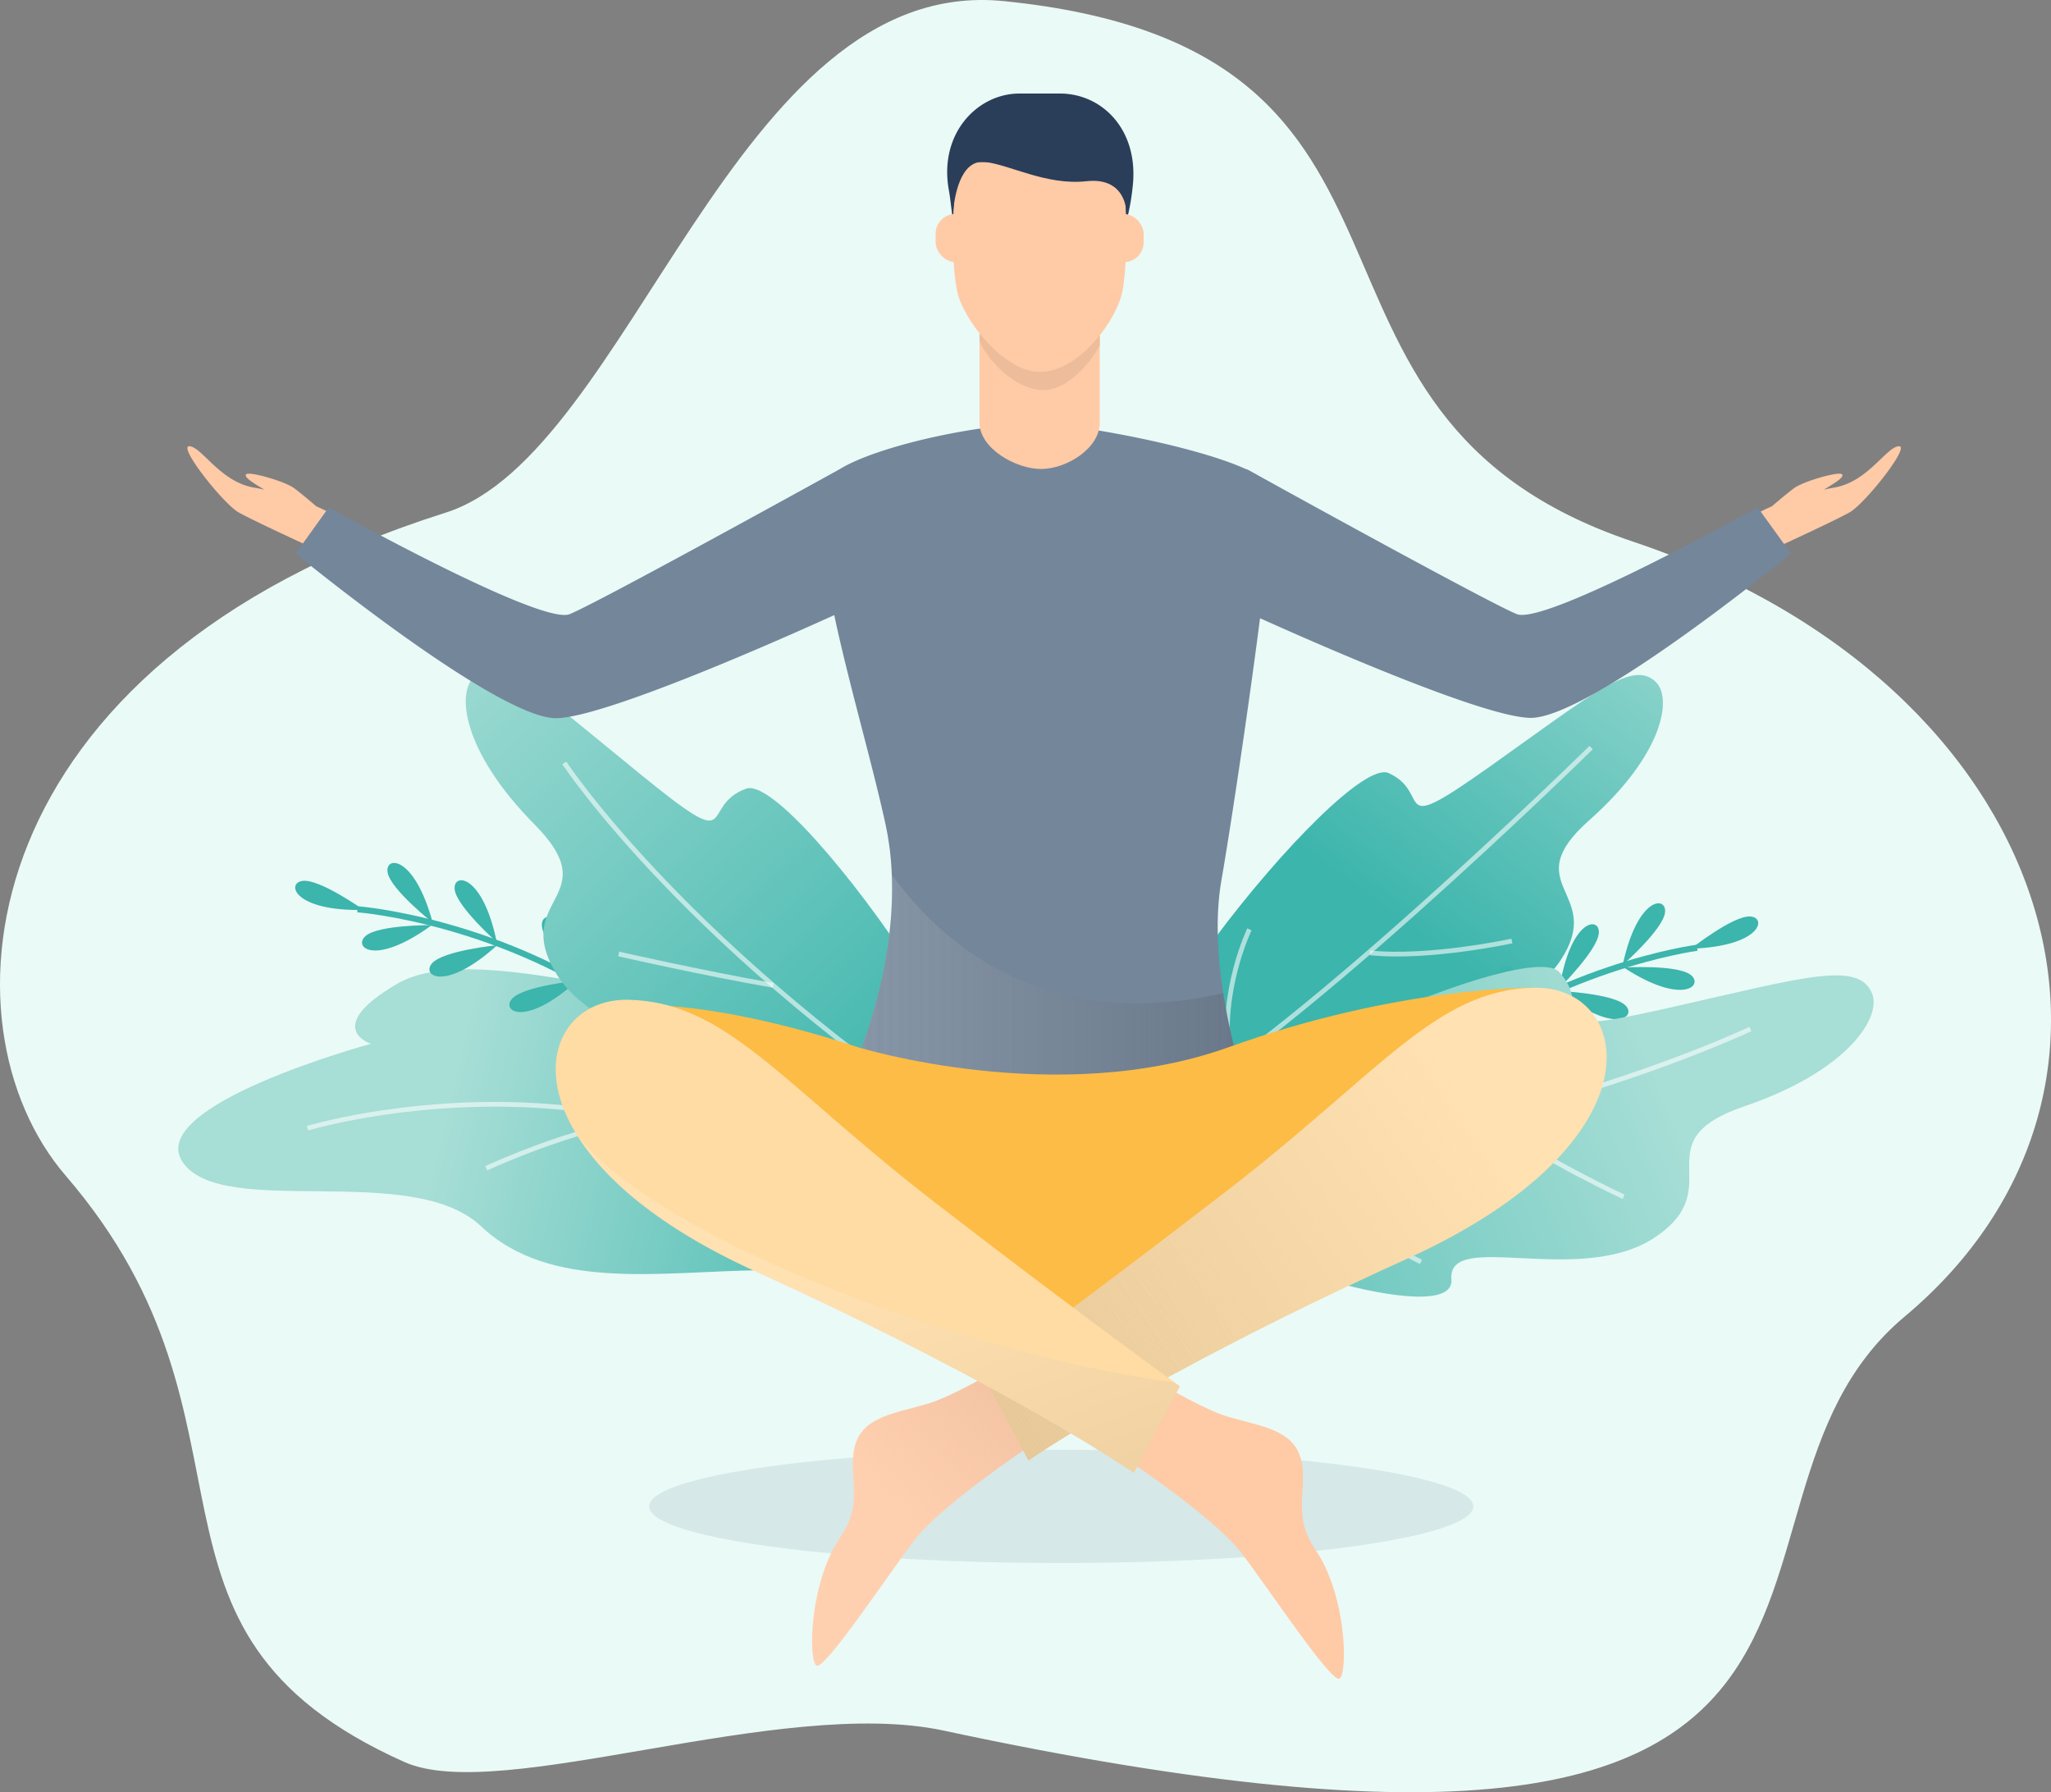 <svg xmlns="http://www.w3.org/2000/svg" xmlns:xlink="http://www.w3.org/1999/xlink" viewBox="0 0 433.53 378.78"><rect x="0" y="0" width="433.53" height="378.78" fill="#808080" stroke="none"/><defs><style>.cls-1,.cls-5{fill:none;}.cls-2{isolation:isolate;}.cls-3{fill:#eafaf7;}.cls-4{fill:url(#linear-gradient);}.cls-5{stroke:#fff;stroke-miterlimit:10;}.cls-5,.cls-8{opacity:0.58;}.cls-6{fill:#3cb5ac;}.cls-7{fill:url(#linear-gradient-2);}.cls-9{fill:#fff;}.cls-10,.cls-15,.cls-241,.cls-247{mix-blend-mode:multiply;}.cls-10{opacity:0.16;}.cls-11{fill:#74869a;}.cls-12{fill:url(#linear-gradient-3);}.cls-13{fill:url(#linear-gradient-4);}.cls-14{fill:#ffcaa6;}.cls-15,.cls-247{opacity:0.15;}.cls-16{clip-path:url(#clip-path);}.cls-17{fill:#fefefe;}.cls-18{fill:#fdfdfd;}.cls-19{fill:#fcfcfc;}.cls-20{fill:#fbfbfb;}.cls-21{fill:#fafafa;}.cls-22{fill:#f9f9f9;}.cls-23{fill:#f8f8f8;}.cls-24{fill:#f7f7f7;}.cls-25{fill:#f6f6f6;}.cls-26{fill:#f5f5f5;}.cls-27{fill:#f4f4f4;}.cls-28{fill:#f3f3f3;}.cls-29{fill:#f2f2f2;}.cls-30{fill:#f1f1f1;}.cls-31{fill:#f0f0f0;}.cls-32{fill:#efefef;}.cls-33{fill:#eee;}.cls-34{fill:#ededed;}.cls-35{fill:#ececec;}.cls-36{fill:#ebebeb;}.cls-37{fill:#eaeaea;}.cls-38{fill:#e9e9e9;}.cls-39{fill:#e8e8e8;}.cls-40{fill:#e7e7e7;}.cls-41{fill:#e6e6e6;}.cls-42{fill:#e5e5e5;}.cls-43{fill:#e4e4e4;}.cls-44{fill:#e3e3e3;}.cls-45{fill:#e2e2e2;}.cls-46{fill:#e1e1e1;}.cls-47{fill:#e0e0e0;}.cls-48{fill:#dfdfdf;}.cls-49{fill:#dedede;}.cls-50{fill:#ddd;}.cls-51{fill:#dcdcdc;}.cls-52{fill:#dbdbdb;}.cls-53{fill:#dadada;}.cls-54{fill:#dad9d9;}.cls-55{fill:#d9d8d8;}.cls-56{fill:#d8d7d7;}.cls-57{fill:#d7d6d6;}.cls-58{fill:#d6d5d5;}.cls-59{fill:#d5d4d4;}.cls-60{fill:#d4d3d3;}.cls-61{fill:#d3d2d2;}.cls-62{fill:#d2d1d1;}.cls-63{fill:#d1d0d0;}.cls-64{fill:#d0cfcf;}.cls-65{fill:#cfcece;}.cls-66{fill:#cecdcd;}.cls-67{fill:#cdcccc;}.cls-68{fill:#cccbcb;}.cls-69{fill:#cbcaca;}.cls-70{fill:#cac9c9;}.cls-71{fill:#c9c8c8;}.cls-72{fill:#c8c7c7;}.cls-73{fill:#c7c6c6;}.cls-74{fill:#c6c5c5;}.cls-75{fill:#c5c4c4;}.cls-76{fill:#c4c3c3;}.cls-77{fill:#c3c2c2;}.cls-78{fill:#c2c1c1;}.cls-79{fill:#c1c0c0;}.cls-80{fill:#c0bfbf;}.cls-81{fill:#bfbebe;}.cls-82{fill:#bebdbd;}.cls-83{fill:#bdbcbc;}.cls-84{fill:#bcbbbb;}.cls-85{fill:#bbbaba;}.cls-86{fill:#bab9b9;}.cls-87{fill:#b9b8b8;}.cls-88{fill:#b8b7b7;}.cls-89{fill:#b7b6b6;}.cls-90{fill:#b6b5b5;}.cls-91{fill:#b5b4b4;}.cls-92{fill:#b4b3b3;}.cls-93{fill:#b3b2b2;}.cls-94{fill:#b2b1b1;}.cls-95{fill:#b1b0b0;}.cls-96{fill:#b0afaf;}.cls-97{fill:#afaeae;}.cls-98{fill:#aeadad;}.cls-99{fill:#adacac;}.cls-100{fill:#acabab;}.cls-101{fill:#abaaaa;}.cls-102{fill:#aaa9a9;}.cls-103{fill:#a9a8a8;}.cls-104{fill:#a8a7a7;}.cls-105{fill:#a7a6a6;}.cls-106{fill:#a6a5a5;}.cls-107{fill:#a5a4a4;}.cls-108{fill:#a4a3a3;}.cls-109{fill:#a3a2a2;}.cls-110{fill:#a2a1a1;}.cls-111{fill:#a1a0a0;}.cls-112{fill:#a09f9f;}.cls-113{fill:#9f9e9e;}.cls-114{fill:#9e9d9d;}.cls-115{fill:#9d9c9c;}.cls-116{fill:#9c9b9b;}.cls-117{fill:#9b9a9a;}.cls-118{fill:#9a9999;}.cls-119{fill:#999898;}.cls-120{fill:#989797;}.cls-121{fill:#979696;}.cls-122{fill:#969595;}.cls-123{fill:#959494;}.cls-124{fill:#949393;}.cls-125{fill:#939292;}.cls-126{fill:#929191;}.cls-127{fill:#919090;}.cls-128{fill:#918e8f;}.cls-129{fill:#908d8e;}.cls-130{fill:#8f8c8d;}.cls-131{fill:#8e8b8c;}.cls-132{fill:#8d8a8b;}.cls-133{fill:#8c898a;}.cls-134{fill:#8b8889;}.cls-135{fill:#8a8788;}.cls-136{fill:#898687;}.cls-137{fill:#888586;}.cls-138{fill:#878485;}.cls-139{fill:#868384;}.cls-140{fill:#858283;}.cls-141{fill:#848182;}.cls-142{fill:#838081;}.cls-143{fill:#827f80;}.cls-144{fill:#817e7f;}.cls-145{fill:#807d7e;}.cls-146{fill:#7f7c7d;}.cls-147{fill:#7e7b7c;}.cls-148{fill:#7d7a7b;}.cls-149{fill:#7c797a;}.cls-150{fill:#7b7879;}.cls-151{fill:#7a7778;}.cls-152{fill:#797677;}.cls-153{fill:#787576;}.cls-154{fill:#777475;}.cls-155{fill:#767374;}.cls-156{fill:#757273;}.cls-157{fill:#747172;}.cls-158{fill:#737071;}.cls-159{fill:#726f70;}.cls-160{fill:#716e6f;}.cls-161{fill:#706d6e;}.cls-162{fill:#6f6c6d;}.cls-163{fill:#6e6b6c;}.cls-164{fill:#6d6a6b;}.cls-165{fill:#6c696a;}.cls-166{fill:#6b6869;}.cls-167{fill:#6a6768;}.cls-168{fill:#696667;}.cls-169{fill:#686566;}.cls-170{fill:#676465;}.cls-171{fill:#666364;}.cls-172{fill:#656263;}.cls-173{fill:#646162;}.cls-174{fill:#636061;}.cls-175{fill:#625f60;}.cls-176{fill:#615e5f;}.cls-177{fill:#605d5e;}.cls-178{fill:#5f5c5d;}.cls-179{fill:#5e5b5c;}.cls-180{fill:#5d5a5b;}.cls-181{fill:#5c595a;}.cls-182{fill:#5b5859;}.cls-183{fill:#5a5758;}.cls-184{fill:#595657;}.cls-185{fill:#585556;}.cls-186{fill:#575455;}.cls-187{fill:#565354;}.cls-188{fill:#555253;}.cls-189{fill:#545152;}.cls-190{fill:#535051;}.cls-191{fill:#524f50;}.cls-192{fill:#514e4f;}.cls-193{fill:#504d4e;}.cls-194{fill:#4f4c4d;}.cls-195{fill:#4e4b4c;}.cls-196{fill:#4d4a4b;}.cls-197{fill:#4c494a;}.cls-198{fill:#4b4849;}.cls-199{fill:#4a4748;}.cls-200{fill:#494647;}.cls-201{fill:#484546;}.cls-202{fill:#484445;}.cls-203{fill:#474344;}.cls-204{fill:#464243;}.cls-205{fill:#454142;}.cls-206{fill:#444041;}.cls-207{fill:#433f40;}.cls-208{fill:#423e3f;}.cls-209{fill:#413d3e;}.cls-210{fill:#403c3d;}.cls-211{fill:#3f3b3c;}.cls-212{fill:#3e3a3b;}.cls-213{fill:#3d393a;}.cls-214{fill:#3c3839;}.cls-215{fill:#3b3738;}.cls-216{fill:#3a3637;}.cls-217{fill:#393536;}.cls-218{fill:#383435;}.cls-219{fill:#373334;}.cls-220{fill:#363233;}.cls-221{fill:#353132;}.cls-222{fill:#343031;}.cls-223{fill:#332f30;}.cls-224{fill:#322e2f;}.cls-225{fill:#312d2e;}.cls-226{fill:#302c2d;}.cls-227{fill:#2f2b2c;}.cls-228{fill:#2e2a2b;}.cls-229{fill:#2d292a;}.cls-230{fill:#2c2829;}.cls-231{fill:#2b2728;}.cls-232{fill:#2a2627;}.cls-233{fill:#292526;}.cls-234{fill:#282425;}.cls-235{fill:#272324;}.cls-236{fill:#262223;}.cls-237{fill:#252122;}.cls-238{fill:#242021;}.cls-239{fill:#231f20;}.cls-240{fill:#fdbc46;}.cls-241{opacity:0.12;}.cls-242{clip-path:url(#clip-path-2);}.cls-243{fill:#ffdca4;}.cls-244{clip-path:url(#clip-path-3);}.cls-245{fill:#edbc9a;}.cls-246{fill:#2a3e59;}.cls-247{fill:url(#White_Black_2);}</style><linearGradient id="linear-gradient" x1="208.78" y1="-101.92" x2="168.55" y2="-5.78" gradientTransform="translate(131.54 162.27) rotate(13.42)" gradientUnits="userSpaceOnUse"><stop offset="0" stop-color="#a7ded6"></stop><stop offset="1" stop-color="#3cb5ac"></stop></linearGradient><linearGradient id="linear-gradient-2" x1="-1173.8" y1="-256.57" x2="-1087.57" y2="-126.54" gradientTransform="matrix(-0.83, -0.56, -0.56, 0.83, -769.2, -220.37)" xlink:href="#linear-gradient"></linearGradient><linearGradient id="linear-gradient-3" x1="39.33" y1="202.04" x2="151.45" y2="195.73" gradientTransform="translate(114.83 22.81) rotate(16.27)" xlink:href="#linear-gradient"></linearGradient><linearGradient id="linear-gradient-4" x1="86.05" y1="129.66" x2="191.05" y2="240.66" gradientTransform="matrix(1, 0, 0, 1, 0, 0)" xlink:href="#linear-gradient"></linearGradient><clipPath id="clip-path"><path class="cls-1" d="M263.54,230.37l-37.39,8.54-46.94-10.67s10.23-20.68,9.27-43.4c12.8,17.55,35,33,70.08,25.07A127,127,0,0,0,263.54,230.37Z"></path></clipPath><clipPath id="clip-path-2"><path class="cls-1" d="M196.12,296.67c-7.08,2.07-13.71,2.75-15.39,8.84s2.06,11.78-3,19.21c-6.71,9.75-6.86,26.06-5.18,27.28s15.24-19.35,20.88-26.67,23.93-19.51,23.93-19.51l-7.93-15.55S200.83,295.3,196.12,296.67Z"></path></clipPath><clipPath id="clip-path-3"><path class="cls-1" d="M207.66,290.42s19.91-14.22,52-39,43.9-42.27,64.63-42.67S352,241.24,297.48,266s-80.07,42.68-80.07,42.68Z"></path></clipPath><linearGradient id="White_Black_2" x1="184.85" y1="264.36" x2="231.85" y2="390.02" gradientUnits="userSpaceOnUse"><stop offset="0" stop-color="#fff"></stop><stop offset="1" stop-color="#231f20"></stop></linearGradient></defs><g class="cls-2"><g id="Layer_2" data-name="Layer 2"><g id="Layer_2-2" data-name="Layer 2"><path class="cls-3" d="M13.89,248.48c45.38,52.69,9.21,96.06,71.63,123.93,20.21,9,79.39-14.06,113.93-6.66C419.88,413,353.13,319.66,402.58,278.27c57.7-48.29,32.58-133.63-57.41-163.8C264.27,87.36,312.6,10.32,212.14.23,155.2-5.48,133.36,96,94.16,108.36-6.41,140.15-13.76,216.38,13.89,248.48Z"></path><path class="cls-4" d="M350.06,144.2c3.45,3.48,1.44,15.35-14.15,29.17s3.45,15.1-6,29.52-37.19,13.84-32.73,22.42-37.84,18.36-56.26,14.34,43-80.53,52.58-76.27-.25,14,21.57-1.48S345.17,139.27,350.06,144.2Z"></path><path class="cls-5" d="M336.33,158s-67.53,66.26-94.49,78.24"></path><path class="cls-5" d="M319.58,198.88s-17.59,3.8-30,2.5"></path><path class="cls-5" d="M264.1,196.41s-6.29,13-4.26,27"></path><path class="cls-6" d="M301.85,226.53l-.82-1c26.78-21.83,57.32-25.83,57.62-25.87l.16,1.28C358.51,201,328.33,205,301.85,226.53Z"></path><path class="cls-6" d="M357.43,200.51s8.85-7,12.49-6.82S372.32,200,357.43,200.51Z"></path><path class="cls-6" d="M343.22,204.48s11.26-.67,14.14,1.55S355.7,212.61,343.22,204.48Z"></path><path class="cls-6" d="M343,203.94s8.47-7.46,8.94-11.06S346.13,189.37,343,203.94Z"></path><path class="cls-6" d="M329.65,208.79s8-7.93,8.3-11.56S332,194.07,329.65,208.79Z"></path><path class="cls-6" d="M312.51,218s7.46-8.46,7.48-12.1S313.78,203.11,312.51,218Z"></path><path class="cls-6" d="M329.63,209.44s11.27.52,13.9,3S341.19,218.84,329.63,209.44Z"></path><path class="cls-6" d="M313.13,217.83s11.27.52,13.9,3S324.69,227.23,313.13,217.83Z"></path><path class="cls-7" d="M395.72,210c2,5-5.09,16.33-27,23.81s-2.93,16.94-18.82,27.64-44-1.75-43.11,8.95-48-4.44-65.11-16.44,79.84-57,87.85-48.56-6.26,14.25,22.72,7.72S392.83,202.9,395.72,210Z"></path><path class="cls-5" d="M370,217.47s-70,33.19-143.24,26.36"></path><path class="cls-5" d="M343.19,252.94s-16.62-7.68-29.24-16.63"></path><path class="cls-5" d="M300.36,266.69s-21.3-10.16-31-22.51"></path><g class="cls-8"><path class="cls-9" d="M151.57,220.82a118,118,0,0,1-16.34-1.17l.19-1.21c.2,0,20.61,3.11,33.53-1l.37,1.16C164,220.31,157.45,220.82,151.57,220.82Z"></path></g><g class="cls-8"><path class="cls-9" d="M111.38,253.76l-.51-1.1c.18-.08,17.66-8.16,30.75-9.59l.14,1.21C128.86,245.69,111.56,253.68,111.38,253.76Z"></path></g><g class="cls-8"><path class="cls-9" d="M194,274.87c-44.54-50.4-117.37-29.22-118.1-29l-.35-1.17A146.09,146.09,0,0,1,118.12,240c22,.82,53.24,7.38,76.8,34Z"></path></g><g class="cls-8"><path class="cls-9" d="M176,250.8c-8.4-15.47-27.68-30.56-27.87-30.71l.75-1c.19.15,19.67,15.39,28.19,31.09Z"></path></g><g class="cls-10"><ellipse class="cls-11" cx="224.32" cy="318.37" rx="87.1" ry="11.97"></ellipse></g><path class="cls-12" d="M197,259.21c-5.35-13.35-38.89-64.73-52.33-51.08-5.88,6-44.72-9.54-60.71-.21s-5.55,12.68-5.55,12.68-48.23,13.07-39.72,25.12,48.37-.38,63,13.45,37.93,9.52,59.29,9.28,34.41,7.88,35.11,6.54S197,259.21,197,259.21Z"></path><path class="cls-5" d="M102.79,246.9s18.59-8.64,32.61-10.18"></path><path class="cls-5" d="M65,238.44s78.32-23.58,126.68,31.15"></path><path class="cls-5" d="M147.69,223.36s20.78,16.15,29.91,33"></path><path class="cls-6" d="M133.75,215.36l.76-1.05c-27.9-20.37-58.6-22.76-58.91-22.78l-.09,1.28C75.81,192.83,106.16,195.2,133.75,215.36Z"></path><path class="cls-6" d="M76.87,192.31s-9.21-6.52-12.83-6.15S62,192.62,76.87,192.31Z"></path><path class="cls-6" d="M91.27,195.52s-11.29-.08-14,2.3S79.23,204.3,91.27,195.52Z"></path><path class="cls-6" d="M91.46,195s-8.85-7-9.52-10.57S87.56,180.59,91.46,195Z"></path><path class="cls-6" d="M105,199.11s-8.43-7.49-8.89-11.1S102,184.53,105,199.11Z"></path><path class="cls-6" d="M122.65,207.36s-7.9-8.06-8.11-11.7S120.59,192.6,122.65,207.36Z"></path><path class="cls-6" d="M105.1,199.76s-11.23,1.11-13.72,3.77S94.05,209.76,105.1,199.76Z"></path><path class="cls-6" d="M122,207.27s-11.23,1.11-13.72,3.76S111,217.27,122,207.27Z"></path><path class="cls-13" d="M100.27,143c-3.82,3.38-2.53,15.83,12.71,31.23s-4.61,15.44,4.27,31,37.65,16.88,32.44,25.49,38,21.6,57.41,18.68S168,162.92,157.71,166.68s-.69,14.57-22.29-3S105.67,138.17,100.27,143Z"></path><path class="cls-5" d="M119.28,161.24S145.81,201.5,208.67,242"></path><path class="cls-5" d="M130.78,201.62s17.83,4.06,32.64,6.63"></path><path class="cls-5" d="M161.47,232a161.6,161.6,0,0,0,29.22-2.25"></path><path class="cls-14" d="M401.34,94.31c-2.65.2-6.51,7.52-13.62,8.74-.73.12-1.47.27-2.2.43,2.24-1.33,4.57-2.75,3.77-3.28s-8,1.46-10.11,3c-1.68,1.28-3.39,2.73-4.65,3.81a36,36,0,0,0-5.1,2.69l6.3,5.9s12-5.49,15.24-7.32S404,94.11,401.34,94.31Z"></path><path class="cls-14" d="M40.06,94.31c2.64.2,6.5,7.52,13.61,8.74.73.12,1.47.27,2.2.43-2.24-1.33-4.57-2.75-3.77-3.28s8,1.46,10.11,3c1.68,1.28,3.39,2.73,4.65,3.81a36,36,0,0,1,5.1,2.69l-6.3,5.9s-12-5.49-15.24-7.32S37.41,94.11,40.06,94.31Z"></path><path class="cls-11" d="M378.57,117S335.9,152,323.4,151.72c-9.71-.23-42.78-14.64-57.06-21.06-2.5,19.45-6.19,44-8.18,55.51-1.33,7.72-.76,16.25.4,23.74a127,127,0,0,0,5,20.46l-37.39,8.54-46.94-10.67s10.23-20.68,9.27-43.4A61.53,61.53,0,0,0,187.13,174c-2.84-13-7.75-29.65-10.79-44-13.21,6-48.58,21.55-58.68,21.79C105.16,152,62.49,117,62.49,117l7-9.76s44.81,25,50.91,22.56c5.48-2.19,47.3-25.24,55.65-29.85l1.45-.8c7.89-4.87,29.44-9.66,42.24-9.59,7.17,0,32.62,4.5,43.79,9.66v-.07l1.12.61c.44.23.85.45,1.23.68,10,5.55,49.28,27.14,54.73,29.35h0c6.1,2.44,50.91-22.56,50.91-22.56Z"></path><g class="cls-15"><g class="cls-16"><path class="cls-9" d="M179.21,184.84v0Z"></path><rect class="cls-9" x="179.21" y="184.84" width="0.38" height="54.07"></rect><rect class="cls-17" x="179.58" y="184.84" width="0.38" height="54.07"></rect><rect class="cls-18" x="179.96" y="184.84" width="0.38" height="54.07"></rect><rect class="cls-19" x="180.33" y="184.84" width="0.38" height="54.07"></rect><rect class="cls-20" x="180.71" y="184.84" width="0.38" height="54.07"></rect><rect class="cls-21" x="181.09" y="184.84" width="0.38" height="54.07"></rect><rect class="cls-22" x="181.46" y="184.84" width="0.38" height="54.07"></rect><rect class="cls-23" x="181.84" y="184.84" width="0.38" height="54.07"></rect><rect class="cls-24" x="182.22" y="184.84" width="0.38" height="54.07"></rect><rect class="cls-25" x="182.59" y="184.84" width="0.38" height="54.07"></rect><rect class="cls-26" x="182.97" y="184.84" width="0.38" height="54.07"></rect><rect class="cls-27" x="183.35" y="184.84" width="0.38" height="54.07"></rect><rect class="cls-28" x="183.72" y="184.84" width="0.38" height="54.07"></rect><rect class="cls-29" x="184.1" y="184.84" width="0.38" height="54.07"></rect><rect class="cls-30" x="184.48" y="184.84" width="0.38" height="54.07"></rect><rect class="cls-31" x="184.85" y="184.84" width="0.38" height="54.07"></rect><rect class="cls-32" x="185.23" y="184.84" width="0.38" height="54.07"></rect><rect class="cls-33" x="185.61" y="184.84" width="0.38" height="54.07"></rect><rect class="cls-34" x="185.98" y="184.84" width="0.38" height="54.07"></rect><rect class="cls-35" x="186.36" y="184.84" width="0.38" height="54.07"></rect><rect class="cls-36" x="186.73" y="184.84" width="0.38" height="54.07"></rect><rect class="cls-37" x="187.11" y="184.84" width="0.38" height="54.07"></rect><rect class="cls-38" x="187.49" y="184.84" width="0.38" height="54.07"></rect><rect class="cls-39" x="187.86" y="184.84" width="0.38" height="54.07"></rect><rect class="cls-40" x="188.24" y="184.84" width="0.38" height="54.07"></rect><rect class="cls-41" x="188.62" y="184.84" width="0.38" height="54.07"></rect><rect class="cls-42" x="188.99" y="184.84" width="0.38" height="54.07"></rect><rect class="cls-43" x="189.37" y="184.84" width="0.38" height="54.07"></rect><rect class="cls-44" x="189.75" y="184.84" width="0.38" height="54.07"></rect><rect class="cls-45" x="190.12" y="184.84" width="0.38" height="54.07"></rect><rect class="cls-46" x="190.5" y="184.84" width="0.38" height="54.07"></rect><rect class="cls-47" x="190.88" y="184.84" width="0.38" height="54.07"></rect><rect class="cls-48" x="191.25" y="184.84" width="0.38" height="54.07"></rect><rect class="cls-49" x="191.63" y="184.84" width="0.38" height="54.07"></rect><rect class="cls-50" x="192.01" y="184.84" width="0.38" height="54.07"></rect><rect class="cls-51" x="192.38" y="184.84" width="0.38" height="54.07"></rect><rect class="cls-52" x="192.76" y="184.84" width="0.38" height="54.07"></rect><rect class="cls-53" x="193.14" y="184.84" width="0.38" height="54.07"></rect><rect class="cls-54" x="193.51" y="184.84" width="0.38" height="54.07"></rect><rect class="cls-55" x="193.89" y="184.84" width="0.38" height="54.07"></rect><rect class="cls-56" x="194.26" y="184.84" width="0.38" height="54.07"></rect><rect class="cls-57" x="194.64" y="184.84" width="0.38" height="54.07"></rect><rect class="cls-58" x="195.02" y="184.84" width="0.38" height="54.07"></rect><rect class="cls-59" x="195.39" y="184.84" width="0.38" height="54.07"></rect><rect class="cls-60" x="195.77" y="184.84" width="0.38" height="54.07"></rect><rect class="cls-61" x="196.15" y="184.84" width="0.38" height="54.07"></rect><rect class="cls-62" x="196.52" y="184.84" width="0.38" height="54.07"></rect><rect class="cls-63" x="196.9" y="184.84" width="0.38" height="54.07"></rect><rect class="cls-64" x="197.28" y="184.84" width="0.38" height="54.07"></rect><rect class="cls-65" x="197.65" y="184.84" width="0.38" height="54.07"></rect><rect class="cls-66" x="198.03" y="184.84" width="0.38" height="54.07"></rect><rect class="cls-67" x="198.41" y="184.84" width="0.38" height="54.07"></rect><rect class="cls-68" x="198.78" y="184.84" width="0.38" height="54.07"></rect><rect class="cls-69" x="199.16" y="184.84" width="0.38" height="54.07"></rect><rect class="cls-70" x="199.54" y="184.84" width="0.38" height="54.07"></rect><rect class="cls-71" x="199.91" y="184.84" width="0.38" height="54.07"></rect><rect class="cls-72" x="200.29" y="184.84" width="0.38" height="54.07"></rect><rect class="cls-73" x="200.66" y="184.84" width="0.38" height="54.07"></rect><rect class="cls-74" x="201.04" y="184.84" width="0.38" height="54.07"></rect><rect class="cls-75" x="201.42" y="184.84" width="0.38" height="54.07"></rect><rect class="cls-76" x="201.79" y="184.84" width="0.38" height="54.07"></rect><rect class="cls-77" x="202.17" y="184.84" width="0.38" height="54.07"></rect><rect class="cls-78" x="202.55" y="184.84" width="0.38" height="54.07"></rect><rect class="cls-79" x="202.92" y="184.84" width="0.38" height="54.07"></rect><rect class="cls-80" x="203.3" y="184.84" width="0.38" height="54.07"></rect><rect class="cls-81" x="203.68" y="184.84" width="0.38" height="54.07"></rect><rect class="cls-82" x="204.05" y="184.84" width="0.38" height="54.07"></rect><rect class="cls-83" x="204.43" y="184.84" width="0.38" height="54.07"></rect><rect class="cls-84" x="204.81" y="184.84" width="0.38" height="54.07"></rect><rect class="cls-85" x="205.18" y="184.84" width="0.38" height="54.07"></rect><rect class="cls-86" x="205.56" y="184.84" width="0.38" height="54.07"></rect><rect class="cls-87" x="205.94" y="184.84" width="0.38" height="54.07"></rect><rect class="cls-88" x="206.31" y="184.84" width="0.38" height="54.07"></rect><rect class="cls-89" x="206.69" y="184.84" width="0.38" height="54.07"></rect><rect class="cls-90" x="207.06" y="184.84" width="0.38" height="54.07"></rect><rect class="cls-91" x="207.44" y="184.84" width="0.38" height="54.07"></rect><rect class="cls-92" x="207.82" y="184.84" width="0.38" height="54.07"></rect><rect class="cls-93" x="208.19" y="184.84" width="0.38" height="54.07"></rect><rect class="cls-94" x="208.57" y="184.84" width="0.38" height="54.07"></rect><rect class="cls-95" x="208.95" y="184.84" width="0.38" height="54.07"></rect><rect class="cls-96" x="209.32" y="184.84" width="0.38" height="54.07"></rect><rect class="cls-97" x="209.7" y="184.84" width="0.38" height="54.07"></rect><rect class="cls-98" x="210.08" y="184.84" width="0.38" height="54.07"></rect><rect class="cls-99" x="210.45" y="184.84" width="0.38" height="54.07"></rect><rect class="cls-100" x="210.83" y="184.84" width="0.38" height="54.07"></rect><rect class="cls-101" x="211.21" y="184.84" width="0.38" height="54.07"></rect><rect class="cls-102" x="211.58" y="184.84" width="0.38" height="54.07"></rect><rect class="cls-103" x="211.96" y="184.84" width="0.38" height="54.07"></rect><rect class="cls-104" x="212.34" y="184.84" width="0.38" height="54.07"></rect><rect class="cls-105" x="212.71" y="184.84" width="0.38" height="54.07"></rect><rect class="cls-106" x="213.09" y="184.84" width="0.38" height="54.07"></rect><rect class="cls-107" x="213.47" y="184.84" width="0.38" height="54.07"></rect><rect class="cls-108" x="213.84" y="184.84" width="0.38" height="54.07"></rect><rect class="cls-109" x="214.22" y="184.84" width="0.38" height="54.07"></rect><rect class="cls-110" x="214.59" y="184.84" width="0.38" height="54.07"></rect><rect class="cls-111" x="214.97" y="184.84" width="0.38" height="54.07"></rect><rect class="cls-112" x="215.35" y="184.84" width="0.38" height="54.07"></rect><rect class="cls-113" x="215.72" y="184.84" width="0.38" height="54.07"></rect><rect class="cls-114" x="216.1" y="184.84" width="0.38" height="54.07"></rect><rect class="cls-115" x="216.48" y="184.84" width="0.38" height="54.07"></rect><rect class="cls-116" x="216.85" y="184.84" width="0.38" height="54.07"></rect><rect class="cls-117" x="217.23" y="184.84" width="0.38" height="54.07"></rect><rect class="cls-118" x="217.61" y="184.84" width="0.38" height="54.07"></rect><rect class="cls-119" x="217.98" y="184.84" width="0.38" height="54.07"></rect><rect class="cls-120" x="218.36" y="184.84" width="0.38" height="54.07"></rect><rect class="cls-121" x="218.74" y="184.84" width="0.38" height="54.07"></rect><rect class="cls-122" x="219.11" y="184.84" width="0.38" height="54.07"></rect><rect class="cls-123" x="219.49" y="184.84" width="0.38" height="54.07"></rect><rect class="cls-124" x="219.87" y="184.84" width="0.38" height="54.07"></rect><rect class="cls-125" x="220.24" y="184.84" width="0.38" height="54.07"></rect><rect class="cls-126" x="220.62" y="184.84" width="0.38" height="54.07"></rect><rect class="cls-127" x="220.99" y="184.84" width="0.38" height="54.07"></rect><rect class="cls-128" x="221.37" y="184.84" width="0.38" height="54.07"></rect><rect class="cls-129" x="221.75" y="184.84" width="0.38" height="54.07"></rect><rect class="cls-130" x="222.12" y="184.84" width="0.38" height="54.07"></rect><rect class="cls-131" x="222.5" y="184.84" width="0.38" height="54.07"></rect><rect class="cls-132" x="222.88" y="184.84" width="0.38" height="54.07"></rect><rect class="cls-133" x="223.25" y="184.84" width="0.38" height="54.07"></rect><rect class="cls-134" x="223.63" y="184.84" width="0.38" height="54.07"></rect><rect class="cls-135" x="224.01" y="184.84" width="0.38" height="54.07"></rect><rect class="cls-136" x="224.38" y="184.84" width="0.38" height="54.07"></rect><rect class="cls-137" x="224.76" y="184.84" width="0.38" height="54.07"></rect><rect class="cls-138" x="225.14" y="184.84" width="0.38" height="54.07"></rect><rect class="cls-139" x="225.51" y="184.84" width="0.38" height="54.07"></rect><rect class="cls-140" x="225.89" y="184.84" width="0.38" height="54.07"></rect><rect class="cls-141" x="226.27" y="184.84" width="0.38" height="54.07"></rect><rect class="cls-142" x="226.64" y="184.84" width="0.38" height="54.07"></rect><rect class="cls-143" x="227.02" y="184.84" width="0.38" height="54.07"></rect><rect class="cls-144" x="227.39" y="184.84" width="0.38" height="54.07"></rect><rect class="cls-145" x="227.77" y="184.84" width="0.38" height="54.07"></rect><rect class="cls-146" x="228.15" y="184.84" width="0.38" height="54.07"></rect><rect class="cls-147" x="228.52" y="184.84" width="0.38" height="54.07"></rect><rect class="cls-148" x="228.9" y="184.84" width="0.38" height="54.07"></rect><rect class="cls-149" x="229.28" y="184.84" width="0.38" height="54.07"></rect><rect class="cls-150" x="229.65" y="184.84" width="0.38" height="54.07"></rect><rect class="cls-151" x="230.03" y="184.84" width="0.38" height="54.07"></rect><rect class="cls-152" x="230.41" y="184.84" width="0.38" height="54.07"></rect><rect class="cls-153" x="230.78" y="184.84" width="0.38" height="54.07"></rect><rect class="cls-154" x="231.16" y="184.84" width="0.38" height="54.07"></rect><rect class="cls-155" x="231.54" y="184.84" width="0.38" height="54.07"></rect><rect class="cls-156" x="231.91" y="184.84" width="0.38" height="54.07"></rect><rect class="cls-157" x="232.29" y="184.84" width="0.38" height="54.07"></rect><rect class="cls-158" x="232.67" y="184.84" width="0.38" height="54.07"></rect><rect class="cls-159" x="233.04" y="184.84" width="0.38" height="54.07"></rect><rect class="cls-160" x="233.42" y="184.84" width="0.38" height="54.07"></rect><rect class="cls-161" x="233.8" y="184.84" width="0.38" height="54.07"></rect><rect class="cls-162" x="234.17" y="184.84" width="0.38" height="54.07"></rect><rect class="cls-163" x="234.55" y="184.84" width="0.38" height="54.07"></rect><rect class="cls-164" x="234.92" y="184.84" width="0.38" height="54.07"></rect><rect class="cls-165" x="235.3" y="184.84" width="0.38" height="54.07"></rect><rect class="cls-166" x="235.68" y="184.84" width="0.38" height="54.07"></rect><rect class="cls-167" x="236.05" y="184.84" width="0.38" height="54.07"></rect><rect class="cls-168" x="236.43" y="184.84" width="0.38" height="54.07"></rect><rect class="cls-169" x="236.81" y="184.84" width="0.38" height="54.07"></rect><rect class="cls-170" x="237.18" y="184.84" width="0.38" height="54.07"></rect><rect class="cls-171" x="237.56" y="184.84" width="0.38" height="54.07"></rect><rect class="cls-172" x="237.94" y="184.84" width="0.38" height="54.07"></rect><rect class="cls-173" x="238.31" y="184.84" width="0.38" height="54.07"></rect><rect class="cls-174" x="238.69" y="184.84" width="0.38" height="54.07"></rect><rect class="cls-175" x="239.07" y="184.84" width="0.38" height="54.07"></rect><rect class="cls-176" x="239.44" y="184.84" width="0.38" height="54.07"></rect><rect class="cls-177" x="239.82" y="184.84" width="0.38" height="54.07"></rect><rect class="cls-178" x="240.2" y="184.84" width="0.38" height="54.07"></rect><rect class="cls-179" x="240.57" y="184.84" width="0.38" height="54.07"></rect><rect class="cls-180" x="240.95" y="184.84" width="0.38" height="54.07"></rect><rect class="cls-181" x="241.32" y="184.84" width="0.38" height="54.07"></rect><rect class="cls-182" x="241.7" y="184.84" width="0.38" height="54.07"></rect><rect class="cls-183" x="242.08" y="184.84" width="0.38" height="54.07"></rect><rect class="cls-184" x="242.45" y="184.84" width="0.38" height="54.07"></rect><rect class="cls-185" x="242.83" y="184.84" width="0.38" height="54.07"></rect><rect class="cls-186" x="243.21" y="184.84" width="0.38" height="54.07"></rect><rect class="cls-187" x="243.58" y="184.84" width="0.38" height="54.07"></rect><rect class="cls-188" x="243.96" y="184.84" width="0.38" height="54.07"></rect><rect class="cls-189" x="244.34" y="184.84" width="0.38" height="54.07"></rect><rect class="cls-190" x="244.71" y="184.84" width="0.38" height="54.07"></rect><rect class="cls-191" x="245.09" y="184.84" width="0.38" height="54.07"></rect><rect class="cls-192" x="245.47" y="184.84" width="0.38" height="54.07"></rect><rect class="cls-193" x="245.84" y="184.84" width="0.38" height="54.07"></rect><rect class="cls-194" x="246.22" y="184.84" width="0.38" height="54.07"></rect><rect class="cls-195" x="246.6" y="184.84" width="0.38" height="54.07"></rect><rect class="cls-196" x="246.97" y="184.84" width="0.38" height="54.07"></rect><rect class="cls-197" x="247.35" y="184.84" width="0.38" height="54.07"></rect><rect class="cls-198" x="247.73" y="184.84" width="0.38" height="54.07"></rect><rect class="cls-199" x="248.1" y="184.84" width="0.38" height="54.07"></rect><rect class="cls-200" x="248.48" y="184.84" width="0.38" height="54.07"></rect><rect class="cls-201" x="248.85" y="184.84" width="0.38" height="54.07"></rect><rect class="cls-202" x="249.23" y="184.84" width="0.38" height="54.07"></rect><rect class="cls-203" x="249.61" y="184.84" width="0.38" height="54.07"></rect><rect class="cls-204" x="249.98" y="184.84" width="0.38" height="54.07"></rect><rect class="cls-205" x="250.36" y="184.84" width="0.38" height="54.07"></rect><rect class="cls-206" x="250.74" y="184.84" width="0.38" height="54.07"></rect><rect class="cls-207" x="251.11" y="184.84" width="0.38" height="54.07"></rect><rect class="cls-208" x="251.49" y="184.84" width="0.38" height="54.07"></rect><rect class="cls-209" x="251.87" y="184.84" width="0.38" height="54.07"></rect><rect class="cls-210" x="252.24" y="184.84" width="0.38" height="54.07"></rect><rect class="cls-211" x="252.62" y="184.84" width="0.38" height="54.07"></rect><rect class="cls-212" x="253" y="184.84" width="0.38" height="54.07"></rect><rect class="cls-213" x="253.37" y="184.84" width="0.38" height="54.07"></rect><rect class="cls-214" x="253.75" y="184.84" width="0.38" height="54.07"></rect><rect class="cls-215" x="254.13" y="184.84" width="0.38" height="54.07"></rect><rect class="cls-216" x="254.5" y="184.84" width="0.38" height="54.07"></rect><rect class="cls-217" x="254.88" y="184.84" width="0.38" height="54.07"></rect><rect class="cls-218" x="255.25" y="184.84" width="0.38" height="54.07"></rect><rect class="cls-219" x="255.63" y="184.84" width="0.38" height="54.07"></rect><rect class="cls-220" x="256.01" y="184.84" width="0.38" height="54.07"></rect><rect class="cls-221" x="256.38" y="184.84" width="0.38" height="54.07"></rect><rect class="cls-222" x="256.76" y="184.84" width="0.38" height="54.07"></rect><rect class="cls-223" x="257.14" y="184.84" width="0.38" height="54.07"></rect><rect class="cls-224" x="257.51" y="184.84" width="0.38" height="54.07"></rect><rect class="cls-225" x="257.89" y="184.84" width="0.38" height="54.07"></rect><rect class="cls-226" x="258.27" y="184.84" width="0.38" height="54.07"></rect><rect class="cls-227" x="258.64" y="184.84" width="0.38" height="54.07"></rect><rect class="cls-228" x="259.02" y="184.84" width="0.38" height="54.07"></rect><rect class="cls-229" x="259.4" y="184.84" width="0.38" height="54.07"></rect><rect class="cls-230" x="259.77" y="184.84" width="0.38" height="54.07"></rect><rect class="cls-231" x="260.15" y="184.84" width="0.38" height="54.07"></rect><rect class="cls-232" x="260.53" y="184.84" width="0.38" height="54.07"></rect><rect class="cls-233" x="260.9" y="184.84" width="0.38" height="54.07"></rect><rect class="cls-234" x="261.28" y="184.84" width="0.38" height="54.07"></rect><rect class="cls-235" x="261.65" y="184.84" width="0.38" height="54.07"></rect><rect class="cls-236" x="262.03" y="184.84" width="0.38" height="54.07"></rect><rect class="cls-237" x="262.41" y="184.84" width="0.38" height="54.07"></rect><rect class="cls-238" x="262.78" y="184.84" width="0.38" height="54.07"></rect><rect class="cls-239" x="263.16" y="184.84" width="0.38" height="54.07"></rect><path class="cls-239" d="M263.54,238.91v0Z"></path></g></g><path class="cls-240" d="M181.37,221.33s42.14,13,78.31,0,64.63-12.6,64.63-12.6L230,281.08,124.33,213.2S141.67,208.32,181.37,221.33Z"></path><path class="cls-14" d="M196.12,296.67c-7.08,2.07-13.71,2.75-15.39,8.84s2.06,11.78-3,19.21c-6.71,9.75-6.86,26.06-5.18,27.28s15.24-19.35,20.88-26.67,23.93-19.51,23.93-19.51l-7.93-15.55S200.83,295.3,196.12,296.67Z"></path><g class="cls-241"><g class="cls-242"><polygon class="cls-9" points="170.82 307.3 175.16 303.08 201.45 330.05 177.67 353.22 170.82 353.22 170.82 307.3"></polygon><rect class="cls-9" x="188.26" y="297.63" width="0.3" height="37.66" transform="translate(-167.41 221.4) rotate(-44.27)"></rect><rect class="cls-17" x="188.47" y="297.42" width="0.3" height="37.66" transform="translate(-167.16 221.32) rotate(-44.25)"></rect><rect class="cls-18" x="188.69" y="297.21" width="0.3" height="37.66" transform="translate(-166.99 221.58) rotate(-44.27)"></rect><rect class="cls-19" x="188.91" y="296.99" width="0.3" height="37.66" transform="translate(-166.78 221.67) rotate(-44.27)"></rect><rect class="cls-20" x="189.12" y="296.78" width="0.3" height="37.66" transform="translate(-166.55 221.68) rotate(-44.26)"></rect><rect class="cls-21" x="189.34" y="296.57" width="0.3" height="37.66" transform="translate(-166.37 221.86) rotate(-44.27)"></rect><rect class="cls-22" x="189.55" y="296.36" width="0.3" height="37.66" transform="translate(-166.16 221.95) rotate(-44.27)"></rect><rect class="cls-23" x="189.77" y="296.15" width="0.3" height="37.66" transform="translate(-165.93 221.95) rotate(-44.26)"></rect><rect class="cls-24" x="189.99" y="295.94" width="0.3" height="37.66" transform="translate(-165.74 222.13) rotate(-44.27)"></rect><rect class="cls-25" x="190.2" y="295.73" width="0.3" height="37.66" transform="translate(-165.51 222.13) rotate(-44.26)"></rect><rect class="cls-26" x="190.42" y="295.52" width="0.3" height="37.66" transform="translate(-165.31 222.23) rotate(-44.26)"></rect><rect class="cls-27" x="190.63" y="295.31" width="0.3" height="37.66" transform="translate(-165.12 222.4) rotate(-44.27)"></rect><rect class="cls-28" x="190.85" y="295.1" width="0.3" height="37.66" transform="translate(-164.91 222.49) rotate(-44.27)"></rect><rect class="cls-29" x="191.07" y="294.89" width="0.3" height="37.66" transform="translate(-164.7 222.58) rotate(-44.27)"></rect><rect class="cls-30" x="191.28" y="294.68" width="0.3" height="37.66" transform="translate(-164.47 222.59) rotate(-44.26)"></rect><rect class="cls-31" x="191.5" y="294.47" width="0.3" height="37.66" transform="translate(-164.29 222.76) rotate(-44.27)"></rect><rect class="cls-32" x="191.71" y="294.26" width="0.3" height="37.66" transform="translate(-164.08 222.86) rotate(-44.27)"></rect><rect class="cls-33" x="191.93" y="294.05" width="0.3" height="37.66" transform="translate(-163.83 222.78) rotate(-44.25)"></rect><rect class="cls-34" x="192.15" y="293.84" width="0.3" height="37.66" transform="translate(-163.66 223.04) rotate(-44.27)"></rect><rect class="cls-35" x="192.36" y="293.63" width="0.3" height="37.66" transform="translate(-163.45 223.13) rotate(-44.27)"></rect><rect class="cls-36" x="192.58" y="293.42" width="0.3" height="37.66" transform="translate(-163.22 223.14) rotate(-44.26)"></rect><rect class="cls-37" x="192.79" y="293.21" width="0.3" height="37.66" transform="translate(-163.04 223.31) rotate(-44.27)"></rect><rect class="cls-38" x="193.01" y="293" width="0.3" height="37.66" transform="translate(-162.83 223.4) rotate(-44.27)"></rect><rect class="cls-39" x="193.23" y="292.78" width="0.3" height="37.66" transform="translate(-162.6 223.41) rotate(-44.26)"></rect><rect class="cls-40" x="193.44" y="292.57" width="0.3" height="37.66" transform="translate(-162.41 223.58) rotate(-44.27)"></rect><rect class="cls-41" x="193.66" y="292.36" width="0.3" height="37.66" transform="translate(-162.18 223.59) rotate(-44.26)"></rect><rect class="cls-42" x="193.87" y="292.15" width="0.3" height="37.66" transform="translate(-161.97 223.68) rotate(-44.26)"></rect><rect class="cls-43" x="194.09" y="291.94" width="0.3" height="37.66" transform="translate(-161.79 223.86) rotate(-44.27)"></rect><rect class="cls-44" x="194.31" y="291.73" width="0.3" height="37.66" transform="translate(-161.58 223.95) rotate(-44.27)"></rect><rect class="cls-45" x="194.52" y="291.52" width="0.3" height="37.66" transform="translate(-161.37 224.04) rotate(-44.27)"></rect><rect class="cls-46" x="194.74" y="291.31" width="0.3" height="37.66" transform="translate(-161.14 224.05) rotate(-44.26)"></rect><rect class="cls-47" x="194.95" y="291.1" width="0.3" height="37.66" transform="translate(-160.95 224.22) rotate(-44.27)"></rect><rect class="cls-48" x="195.17" y="290.89" width="0.3" height="37.66" transform="translate(-160.74 224.31) rotate(-44.27)"></rect><rect class="cls-49" x="195.38" y="290.68" width="0.3" height="37.66" transform="translate(-160.5 224.24) rotate(-44.25)"></rect><rect class="cls-50" x="195.6" y="290.47" width="0.3" height="37.66" transform="translate(-160.33 224.49) rotate(-44.27)"></rect><rect class="cls-51" x="195.82" y="290.26" width="0.3" height="37.66" transform="translate(-160.12 224.58) rotate(-44.27)"></rect><rect class="cls-52" x="196.03" y="290.05" width="0.3" height="37.66" transform="translate(-159.89 224.59) rotate(-44.26)"></rect><rect class="cls-53" x="196.25" y="289.84" width="0.3" height="37.66" transform="translate(-159.7 224.77) rotate(-44.27)"></rect><rect class="cls-54" x="196.46" y="289.63" width="0.3" height="37.66" transform="translate(-159.5 224.86) rotate(-44.27)"></rect><rect class="cls-55" x="196.68" y="289.42" width="0.3" height="37.66" transform="translate(-159.27 224.87) rotate(-44.26)"></rect><rect class="cls-56" x="196.9" y="289.21" width="0.3" height="37.66" transform="translate(-159.08 225.04) rotate(-44.27)"></rect><rect class="cls-57" x="197.11" y="289" width="0.3" height="37.66" transform="translate(-158.85 225.05) rotate(-44.26)"></rect><rect class="cls-58" x="197.33" y="288.79" width="0.3" height="37.66" transform="translate(-158.64 225.14) rotate(-44.26)"></rect><rect class="cls-59" x="197.54" y="288.58" width="0.3" height="37.66" transform="translate(-158.45 225.31) rotate(-44.27)"></rect><rect class="cls-60" x="197.76" y="288.36" width="0.3" height="37.66" transform="translate(-158.25 225.4) rotate(-44.27)"></rect><rect class="cls-61" x="197.98" y="288.15" width="0.3" height="37.66" transform="translate(-158.04 225.49) rotate(-44.27)"></rect><rect class="cls-62" x="198.19" y="287.94" width="0.3" height="37.66" transform="translate(-157.81 225.5) rotate(-44.26)"></rect><rect class="cls-63" x="198.41" y="287.73" width="0.3" height="37.66" transform="translate(-157.62 225.68) rotate(-44.27)"></rect><rect class="cls-64" x="198.62" y="287.52" width="0.3" height="37.66" transform="translate(-157.41 225.77) rotate(-44.27)"></rect><rect class="cls-65" x="198.84" y="287.31" width="0.3" height="37.66" transform="translate(-157.17 225.69) rotate(-44.25)"></rect><rect class="cls-66" x="199.06" y="287.1" width="0.3" height="37.66" transform="translate(-157 225.95) rotate(-44.27)"></rect><rect class="cls-67" x="199.27" y="286.89" width="0.3" height="37.66" transform="translate(-156.79 226.04) rotate(-44.27)"></rect><rect class="cls-68" x="199.49" y="286.68" width="0.3" height="37.66" transform="translate(-156.56 226.05) rotate(-44.26)"></rect><rect class="cls-69" x="199.7" y="286.47" width="0.3" height="37.66" transform="translate(-156.37 226.22) rotate(-44.27)"></rect><rect class="cls-70" x="199.92" y="286.26" width="0.3" height="37.66" transform="translate(-156.16 226.31) rotate(-44.27)"></rect><rect class="cls-71" x="200.14" y="286.05" width="0.3" height="37.66" transform="translate(-155.94 226.32) rotate(-44.26)"></rect><rect class="cls-72" x="200.35" y="285.84" width="0.3" height="37.66" transform="translate(-155.75 226.49) rotate(-44.27)"></rect><rect class="cls-73" x="200.57" y="285.63" width="0.3" height="37.66" transform="translate(-155.52 226.5) rotate(-44.26)"></rect><rect class="cls-74" x="200.78" y="285.42" width="0.3" height="37.66" transform="translate(-155.31 226.59) rotate(-44.26)"></rect><rect class="cls-75" x="201" y="285.21" width="0.3" height="37.66" transform="translate(-155.12 226.77) rotate(-44.27)"></rect><polygon class="cls-76" points="188.11 290.45 188.29 290.27 188.36 290.27 214.62 317.21 214.4 317.42 188.11 290.45"></polygon><polygon class="cls-77" points="188.78 290.27 214.83 317 214.62 317.21 188.36 290.27 188.78 290.27"></polygon><polygon class="cls-78" points="189.21 290.27 215.05 316.79 214.83 317 188.78 290.27 189.21 290.27"></polygon><polygon class="cls-79" points="189.63 290.27 215.26 316.57 215.05 316.79 189.21 290.27 189.63 290.27"></polygon><polygon class="cls-80" points="190.05 290.27 215.48 316.36 215.26 316.57 189.63 290.27 190.05 290.27"></polygon><polygon class="cls-81" points="190.47 290.27 215.7 316.15 215.48 316.36 190.05 290.27 190.47 290.27"></polygon><polygon class="cls-82" points="190.89 290.27 215.91 315.94 215.7 316.15 190.47 290.27 190.89 290.27"></polygon><polygon class="cls-83" points="191.31 290.27 216.13 315.73 215.91 315.94 190.89 290.27 191.31 290.27"></polygon><polygon class="cls-84" points="191.73 290.27 216.34 315.52 216.13 315.73 191.31 290.27 191.73 290.27"></polygon><polygon class="cls-85" points="192.15 290.27 216.56 315.31 216.34 315.52 191.73 290.27 192.15 290.27"></polygon><polygon class="cls-86" points="192.57 290.27 216.78 315.1 216.56 315.31 192.15 290.27 192.57 290.27"></polygon><polygon class="cls-87" points="193 290.27 216.99 314.89 216.78 315.1 192.57 290.27 193 290.27"></polygon><polygon class="cls-88" points="193.42 290.27 217.21 314.68 216.99 314.89 193 290.27 193.42 290.27"></polygon><polygon class="cls-89" points="193.84 290.27 217.31 314.35 217.31 314.58 217.21 314.68 193.42 290.27 193.84 290.27"></polygon><polygon class="cls-90" points="194.26 290.27 217.31 313.92 217.31 314.35 193.84 290.27 194.26 290.27"></polygon><polygon class="cls-91" points="194.68 290.27 217.31 313.49 217.31 313.92 194.26 290.27 194.68 290.27"></polygon><polygon class="cls-92" points="195.1 290.27 217.31 313.06 217.31 313.49 194.68 290.27 195.1 290.27"></polygon><polygon class="cls-93" points="195.52 290.27 217.31 312.63 217.31 313.06 195.1 290.27 195.52 290.27"></polygon><polygon class="cls-94" points="195.94 290.27 217.31 312.19 217.31 312.63 195.52 290.27 195.94 290.27"></polygon><polygon class="cls-95" points="196.36 290.27 217.31 311.76 217.31 312.19 195.94 290.27 196.36 290.27"></polygon><polygon class="cls-96" points="196.78 290.27 217.31 311.33 217.31 311.76 196.36 290.27 196.78 290.27"></polygon><polygon class="cls-97" points="197.21 290.27 217.31 310.9 217.31 311.33 196.78 290.27 197.21 290.27"></polygon><polygon class="cls-98" points="197.63 290.27 217.31 310.46 217.31 310.9 197.21 290.27 197.63 290.27"></polygon><polygon class="cls-99" points="198.05 290.27 217.31 310.03 217.31 310.46 197.63 290.27 198.05 290.27"></polygon><polygon class="cls-100" points="198.47 290.27 217.31 309.6 217.31 310.03 198.05 290.27 198.47 290.27"></polygon><polygon class="cls-101" points="198.89 290.27 217.31 309.17 217.31 309.6 198.47 290.27 198.89 290.27"></polygon><polygon class="cls-102" points="199.31 290.27 217.31 308.74 217.31 309.17 198.89 290.27 199.31 290.27"></polygon><polygon class="cls-103" points="199.73 290.27 217.31 308.31 217.31 308.74 199.31 290.27 199.73 290.27"></polygon><polygon class="cls-104" points="200.15 290.27 217.31 307.87 217.31 308.31 199.73 290.27 200.15 290.27"></polygon><polygon class="cls-105" points="200.57 290.27 217.31 307.44 217.31 307.87 200.15 290.27 200.57 290.27"></polygon><polygon class="cls-106" points="201 290.27 217.31 307.01 217.31 307.44 200.57 290.27 201 290.27"></polygon><polygon class="cls-107" points="201.42 290.27 217.31 306.58 217.31 307.01 201 290.27 201.42 290.27"></polygon><polygon class="cls-108" points="201.84 290.27 217.31 306.14 217.31 306.58 201.42 290.27 201.84 290.27"></polygon><polygon class="cls-109" points="202.26 290.27 217.31 305.71 217.31 306.14 201.84 290.27 202.26 290.27"></polygon><polygon class="cls-110" points="202.68 290.27 217.31 305.28 217.31 305.71 202.26 290.27 202.68 290.27"></polygon><polygon class="cls-111" points="203.1 290.27 217.31 304.85 217.31 305.28 202.68 290.27 203.1 290.27"></polygon><polygon class="cls-112" points="203.52 290.27 217.31 304.42 217.31 304.85 203.1 290.27 203.52 290.27"></polygon><polygon class="cls-113" points="203.94 290.27 217.31 303.99 217.31 304.42 203.52 290.27 203.94 290.27"></polygon><polygon class="cls-114" points="204.37 290.27 217.31 303.55 217.31 303.99 203.94 290.27 204.37 290.27"></polygon><polygon class="cls-115" points="204.79 290.27 217.31 303.12 217.31 303.55 204.37 290.27 204.79 290.27"></polygon><polygon class="cls-116" points="205.21 290.27 217.31 302.69 217.31 303.12 204.79 290.27 205.21 290.27"></polygon><polygon class="cls-117" points="205.63 290.27 217.31 302.26 217.31 302.69 205.21 290.27 205.63 290.27"></polygon><polygon class="cls-118" points="206.05 290.27 217.31 301.82 217.31 302.26 205.63 290.27 206.05 290.27"></polygon><polygon class="cls-119" points="206.47 290.27 217.31 301.39 217.31 301.82 206.05 290.27 206.47 290.27"></polygon><polygon class="cls-120" points="206.89 290.27 217.31 300.96 217.31 301.39 206.47 290.27 206.89 290.27"></polygon><polygon class="cls-121" points="207.31 290.27 217.31 300.53 217.31 300.96 206.89 290.27 207.31 290.27"></polygon><polygon class="cls-122" points="207.73 290.27 217.31 300.1 217.31 300.53 207.31 290.27 207.73 290.27"></polygon><polygon class="cls-123" points="208.16 290.27 217.31 299.67 217.31 300.1 207.73 290.27 208.16 290.27"></polygon><polygon class="cls-124" points="208.58 290.27 217.31 299.23 217.31 299.67 208.16 290.27 208.58 290.27"></polygon><polygon class="cls-125" points="209 290.27 217.31 298.8 217.31 299.23 208.58 290.27 209 290.27"></polygon><polygon class="cls-126" points="209.42 290.27 217.31 298.37 217.31 298.8 209 290.27 209.42 290.27"></polygon><polygon class="cls-127" points="209.84 290.27 217.31 297.94 217.31 298.37 209.42 290.27 209.84 290.27"></polygon><polygon class="cls-128" points="210.26 290.27 217.31 297.5 217.31 297.94 209.84 290.27 210.26 290.27"></polygon><polygon class="cls-129" points="210.68 290.27 217.31 297.07 217.31 297.5 210.26 290.27 210.68 290.27"></polygon><polygon class="cls-130" points="211.1 290.27 217.31 296.64 217.31 297.07 210.68 290.27 211.1 290.27"></polygon><polygon class="cls-131" points="211.52 290.27 217.31 296.21 217.31 296.64 211.1 290.27 211.52 290.27"></polygon><polygon class="cls-132" points="211.95 290.27 217.31 295.78 217.31 296.21 211.52 290.27 211.95 290.27"></polygon><polygon class="cls-133" points="212.37 290.27 217.31 295.35 217.31 295.78 211.95 290.27 212.37 290.27"></polygon><polygon class="cls-134" points="212.79 290.27 217.31 294.91 217.31 295.35 212.37 290.27 212.79 290.27"></polygon><polygon class="cls-135" points="213.21 290.27 217.31 294.48 217.31 294.91 212.79 290.27 213.21 290.27"></polygon><polygon class="cls-136" points="213.63 290.27 217.31 294.05 217.31 294.48 213.21 290.27 213.63 290.27"></polygon><polygon class="cls-137" points="214.05 290.27 217.31 293.62 217.31 294.05 213.63 290.27 214.05 290.27"></polygon><polygon class="cls-138" points="214.47 290.27 217.31 293.19 217.31 293.62 214.05 290.27 214.47 290.27"></polygon><polygon class="cls-139" points="214.89 290.27 217.31 292.75 217.31 293.19 214.47 290.27 214.89 290.27"></polygon><polygon class="cls-140" points="215.31 290.27 217.31 292.32 217.31 292.75 214.89 290.27 215.31 290.27"></polygon><polygon class="cls-141" points="215.74 290.27 217.31 291.89 217.31 292.32 215.31 290.27 215.74 290.27"></polygon><polygon class="cls-142" points="216.16 290.27 217.31 291.46 217.31 291.89 215.74 290.27 216.16 290.27"></polygon><polygon class="cls-143" points="216.58 290.27 217.31 291.02 217.31 291.46 216.16 290.27 216.58 290.27"></polygon><polygon class="cls-144" points="217 290.27 217.31 290.59 217.31 291.02 216.58 290.27 217 290.27"></polygon><polygon class="cls-145" points="217.31 290.59 217 290.27 217.31 290.27 217.31 290.59"></polygon></g></g><path class="cls-14" d="M259.55,299.42c7.08,2.06,13.72,2.74,15.4,8.84S272.89,320,278,327.46c6.7,9.76,6.86,26.07,5.18,27.29s-15.24-19.36-20.88-26.68-23.93-19.51-23.93-19.51L246.29,293S254.84,298.05,259.55,299.42Z"></path><path class="cls-243" d="M207.66,290.42s19.91-14.22,52-39,43.9-42.27,64.63-42.67S352,241.24,297.48,266s-80.07,42.68-80.07,42.68Z"></path><g class="cls-15"><g class="cls-244"><polygon class="cls-9" points="351.95 244.19 328.03 260.4 295.15 211.9 300.43 208.32 351.95 208.32 351.95 244.19"></polygon><rect class="cls-9" x="310.96" y="207.05" width="0.69" height="58.59" transform="translate(-78.99 215.38) rotate(-34.13)"></rect><rect class="cls-17" x="310.38" y="207.44" width="0.69" height="58.59" transform="translate(-79.31 215.08) rotate(-34.13)"></rect><rect class="cls-18" x="309.81" y="207.83" width="0.69" height="58.59" transform="translate(-79.62 214.83) rotate(-34.13)"></rect><rect class="cls-19" x="309.23" y="208.22" width="0.69" height="58.59" transform="translate(-79.94 214.57) rotate(-34.13)"></rect><rect class="cls-20" x="308.66" y="208.61" width="0.69" height="58.59" transform="translate(-80.26 214.32) rotate(-34.13)"></rect><rect class="cls-21" x="308.08" y="209" width="0.69" height="58.59" transform="translate(-80.58 214.11) rotate(-34.13)"></rect><rect class="cls-22" x="307.51" y="209.38" width="0.69" height="58.59" transform="translate(-80.89 213.81) rotate(-34.13)"></rect><rect class="cls-23" x="306.94" y="209.77" width="0.69" height="58.59" transform="translate(-81.21 213.55) rotate(-34.13)"></rect><rect class="cls-24" x="306.36" y="210.16" width="0.69" height="58.59" transform="translate(-81.52 213.27) rotate(-34.12)"></rect><rect class="cls-25" x="305.79" y="210.55" width="0.69" height="58.59" transform="translate(-81.84 213.04) rotate(-34.13)"></rect><rect class="cls-26" x="305.21" y="210.94" width="0.69" height="58.59" transform="translate(-82.16 212.83) rotate(-34.13)"></rect><rect class="cls-27" x="304.64" y="211.33" width="0.69" height="58.59" transform="translate(-82.48 212.53) rotate(-34.13)"></rect><rect class="cls-28" x="304.06" y="211.72" width="0.69" height="58.59" transform="translate(-82.8 212.28) rotate(-34.13)"></rect><rect class="cls-29" x="303.49" y="212.11" width="0.69" height="58.59" transform="translate(-83.11 212.02) rotate(-34.13)"></rect><rect class="cls-30" x="302.92" y="212.5" width="0.69" height="58.59" transform="translate(-83.43 211.77) rotate(-34.13)"></rect><rect class="cls-31" x="302.34" y="212.89" width="0.69" height="58.59" transform="translate(-83.75 211.56) rotate(-34.13)"></rect><rect class="cls-32" x="301.77" y="213.28" width="0.69" height="58.59" transform="translate(-84.06 211.26) rotate(-34.13)"></rect><rect class="cls-33" x="301.19" y="213.67" width="0.69" height="58.59" transform="translate(-84.38 211) rotate(-34.13)"></rect><rect class="cls-34" x="300.62" y="214.05" width="0.69" height="58.59" transform="translate(-84.7 210.74) rotate(-34.13)"></rect><rect class="cls-35" x="300.04" y="214.44" width="0.69" height="58.59" transform="translate(-85.02 210.54) rotate(-34.13)"></rect><rect class="cls-36" x="299.47" y="214.83" width="0.69" height="58.59" transform="translate(-85.33 210.23) rotate(-34.13)"></rect><rect class="cls-37" x="298.9" y="215.22" width="0.69" height="58.59" transform="translate(-85.65 209.98) rotate(-34.13)"></rect><rect class="cls-38" x="298.32" y="215.61" width="0.69" height="58.59" transform="translate(-85.97 209.72) rotate(-34.13)"></rect><rect class="cls-39" x="297.75" y="216" width="0.69" height="58.59" transform="translate(-86.29 209.47) rotate(-34.13)"></rect><rect class="cls-40" x="297.17" y="216.39" width="0.69" height="58.59" transform="translate(-86.61 209.26) rotate(-34.13)"></rect><rect class="cls-41" x="296.6" y="216.78" width="0.69" height="58.59" transform="translate(-86.92 208.96) rotate(-34.13)"></rect><rect class="cls-42" x="296.02" y="217.17" width="0.69" height="58.59" transform="translate(-87.24 208.7) rotate(-34.13)"></rect><rect class="cls-43" x="295.45" y="217.56" width="0.69" height="58.59" transform="translate(-87.55 208.45) rotate(-34.13)"></rect><rect class="cls-44" x="294.88" y="217.95" width="0.69" height="58.59" transform="translate(-87.87 208.19) rotate(-34.13)"></rect><rect class="cls-45" x="294.3" y="218.34" width="0.69" height="58.59" transform="translate(-88.19 207.98) rotate(-34.13)"></rect><rect class="cls-46" x="293.73" y="218.73" width="0.69" height="58.59" transform="translate(-88.5 207.65) rotate(-34.12)"></rect><rect class="cls-47" x="293.15" y="219.11" width="0.69" height="58.59" transform="translate(-88.82 207.43) rotate(-34.13)"></rect><rect class="cls-48" x="292.58" y="219.5" width="0.69" height="58.59" transform="translate(-89.14 207.17) rotate(-34.13)"></rect><rect class="cls-49" x="292" y="219.89" width="0.69" height="58.59" transform="translate(-89.46 206.92) rotate(-34.13)"></rect><rect class="cls-50" x="291.43" y="220.28" width="0.69" height="58.59" transform="translate(-89.78 206.71) rotate(-34.13)"></rect><rect class="cls-51" x="290.85" y="220.67" width="0.69" height="58.59" transform="translate(-90.09 206.41) rotate(-34.13)"></rect><rect class="cls-52" x="290.28" y="221.06" width="0.69" height="58.59" transform="translate(-90.41 206.15) rotate(-34.13)"></rect><rect class="cls-53" x="289.71" y="221.45" width="0.69" height="58.59" transform="translate(-90.73 205.9) rotate(-34.13)"></rect><rect class="cls-54" x="289.13" y="221.84" width="0.69" height="58.59" transform="translate(-91.04 205.64) rotate(-34.13)"></rect><rect class="cls-55" x="288.56" y="222.23" width="0.69" height="58.59" transform="translate(-91.37 205.43) rotate(-34.13)"></rect><rect class="cls-56" x="287.98" y="222.62" width="0.69" height="58.59" transform="translate(-91.68 205.13) rotate(-34.13)"></rect><rect class="cls-57" x="287.41" y="223.01" width="0.69" height="58.59" transform="translate(-92 204.88) rotate(-34.13)"></rect><rect class="cls-58" x="286.83" y="223.4" width="0.69" height="58.59" transform="translate(-92.31 204.62) rotate(-34.13)"></rect><rect class="cls-59" x="286.26" y="223.79" width="0.69" height="58.59" transform="translate(-92.63 204.37) rotate(-34.13)"></rect><rect class="cls-60" x="285.69" y="224.17" width="0.69" height="58.59" transform="translate(-92.95 204.16) rotate(-34.13)"></rect><rect class="cls-61" x="285.11" y="224.56" width="0.69" height="58.59" transform="translate(-93.26 203.86) rotate(-34.13)"></rect><rect class="cls-62" x="284.54" y="224.95" width="0.69" height="58.59" transform="translate(-93.58 203.6) rotate(-34.13)"></rect><rect class="cls-63" x="283.96" y="225.34" width="0.69" height="58.59" transform="translate(-93.9 203.34) rotate(-34.13)"></rect><rect class="cls-64" x="283.39" y="225.73" width="0.69" height="58.59" transform="translate(-94.22 203.09) rotate(-34.13)"></rect><rect class="cls-65" x="282.81" y="226.12" width="0.69" height="58.59" transform="translate(-94.54 202.88) rotate(-34.13)"></rect><rect class="cls-66" x="282.24" y="226.51" width="0.69" height="58.59" transform="translate(-94.85 202.58) rotate(-34.13)"></rect><rect class="cls-67" x="281.67" y="226.9" width="0.69" height="58.59" transform="translate(-95.17 202.32) rotate(-34.13)"></rect><rect class="cls-68" x="281.09" y="227.29" width="0.69" height="58.59" transform="translate(-95.49 202.07) rotate(-34.13)"></rect><rect class="cls-69" x="280.52" y="227.68" width="0.69" height="58.59" transform="translate(-95.8 201.78) rotate(-34.12)"></rect><rect class="cls-70" x="279.94" y="228.07" width="0.69" height="58.59" transform="translate(-96.13 201.6) rotate(-34.13)"></rect><rect class="cls-71" x="279.37" y="228.46" width="0.69" height="58.59" transform="translate(-96.44 201.3) rotate(-34.13)"></rect><rect class="cls-72" x="278.79" y="228.85" width="0.69" height="58.59" transform="translate(-96.75 201.05) rotate(-34.13)"></rect><rect class="cls-73" x="278.22" y="229.23" width="0.69" height="58.59" transform="translate(-97.07 200.79) rotate(-34.13)"></rect><rect class="cls-74" x="277.65" y="229.62" width="0.69" height="58.59" transform="translate(-97.4 200.58) rotate(-34.13)"></rect><rect class="cls-75" x="277.07" y="230.01" width="0.69" height="58.59" transform="translate(-97.71 200.28) rotate(-34.13)"></rect><rect class="cls-76" x="276.5" y="230.4" width="0.69" height="58.59" transform="translate(-98.02 200.03) rotate(-34.13)"></rect><rect class="cls-77" x="275.92" y="230.79" width="0.69" height="58.59" transform="translate(-98.34 199.77) rotate(-34.13)"></rect><rect class="cls-78" x="275.35" y="231.18" width="0.69" height="58.59" transform="translate(-98.66 199.52) rotate(-34.13)"></rect><rect class="cls-79" x="274.77" y="231.57" width="0.69" height="58.59" transform="translate(-98.98 199.31) rotate(-34.13)"></rect><rect class="cls-80" x="274.2" y="231.96" width="0.69" height="58.59" transform="translate(-99.29 199.01) rotate(-34.13)"></rect><rect class="cls-81" x="273.63" y="232.35" width="0.69" height="58.59" transform="translate(-99.61 198.75) rotate(-34.13)"></rect><rect class="cls-82" x="273.05" y="232.74" width="0.69" height="58.59" transform="translate(-99.93 198.5) rotate(-34.13)"></rect><rect class="cls-83" x="272.48" y="233.13" width="0.69" height="58.59" transform="translate(-100.24 198.24) rotate(-34.13)"></rect><rect class="cls-84" x="271.9" y="233.52" width="0.69" height="58.59" transform="translate(-100.57 198.03) rotate(-34.13)"></rect><rect class="cls-85" x="271.33" y="233.91" width="0.69" height="58.59" transform="translate(-100.88 197.73) rotate(-34.13)"></rect><rect class="cls-86" x="270.75" y="234.29" width="0.69" height="58.59" transform="translate(-101.2 197.48) rotate(-34.13)"></rect><rect class="cls-87" x="270.18" y="234.68" width="0.69" height="58.59" transform="translate(-101.51 197.22) rotate(-34.13)"></rect><rect class="cls-88" x="269.61" y="235.07" width="0.69" height="58.59" transform="translate(-101.83 196.97) rotate(-34.13)"></rect><rect class="cls-89" x="269.03" y="235.46" width="0.69" height="58.59" transform="translate(-102.16 196.75) rotate(-34.13)"></rect><rect class="cls-90" x="268.46" y="235.85" width="0.69" height="58.59" transform="translate(-102.46 196.46) rotate(-34.13)"></rect><rect class="cls-91" x="267.88" y="236.24" width="0.69" height="58.59" transform="translate(-102.78 196.2) rotate(-34.13)"></rect><rect class="cls-92" x="267.31" y="236.63" width="0.69" height="58.59" transform="translate(-103.09 195.91) rotate(-34.12)"></rect><rect class="cls-93" x="266.73" y="237.02" width="0.69" height="58.59" transform="translate(-103.42 195.69) rotate(-34.13)"></rect><rect class="cls-94" x="266.16" y="237.41" width="0.69" height="58.59" transform="translate(-103.74 195.48) rotate(-34.13)"></rect><rect class="cls-95" x="265.59" y="237.8" width="0.69" height="58.59" transform="translate(-104.05 195.18) rotate(-34.13)"></rect><rect class="cls-96" x="265.01" y="238.19" width="0.69" height="58.59" transform="translate(-104.37 194.92) rotate(-34.13)"></rect><rect class="cls-97" x="264.44" y="238.58" width="0.69" height="58.59" transform="translate(-104.69 194.67) rotate(-34.13)"></rect><rect class="cls-98" x="263.86" y="238.97" width="0.69" height="58.59" transform="translate(-105 194.41) rotate(-34.13)"></rect><rect class="cls-99" x="263.29" y="239.35" width="0.69" height="58.59" transform="translate(-105.33 194.2) rotate(-34.13)"></rect><rect class="cls-100" x="262.71" y="239.74" width="0.69" height="58.59" transform="translate(-105.64 193.9) rotate(-34.13)"></rect><rect class="cls-101" x="262.14" y="240.13" width="0.69" height="58.59" transform="translate(-105.95 193.65) rotate(-34.13)"></rect><rect class="cls-102" x="261.57" y="240.52" width="0.69" height="58.59" transform="translate(-106.27 193.39) rotate(-34.13)"></rect><rect class="cls-103" x="260.99" y="240.91" width="0.69" height="58.59" transform="translate(-106.59 193.14) rotate(-34.13)"></rect><rect class="cls-104" x="260.42" y="241.3" width="0.69" height="58.59" transform="translate(-106.92 192.93) rotate(-34.13)"></rect><rect class="cls-105" x="259.84" y="241.69" width="0.69" height="58.59" transform="translate(-107.22 192.63) rotate(-34.13)"></rect><rect class="cls-106" x="259.27" y="242.08" width="0.69" height="58.59" transform="translate(-107.54 192.37) rotate(-34.13)"></rect><rect class="cls-107" x="258.69" y="242.47" width="0.69" height="58.59" transform="translate(-107.86 192.12) rotate(-34.13)"></rect><rect class="cls-108" x="258.12" y="242.86" width="0.69" height="58.59" transform="translate(-108.18 191.86) rotate(-34.13)"></rect><rect class="cls-109" x="257.55" y="243.25" width="0.69" height="58.59" transform="translate(-108.5 191.65) rotate(-34.13)"></rect><rect class="cls-110" x="256.97" y="243.64" width="0.69" height="58.59" transform="translate(-108.81 191.35) rotate(-34.13)"></rect><rect class="cls-111" x="256.4" y="244.02" width="0.69" height="58.59" transform="translate(-109.13 191.1) rotate(-34.13)"></rect><rect class="cls-112" x="255.82" y="244.41" width="0.69" height="58.59" transform="translate(-109.44 190.84) rotate(-34.13)"></rect><rect class="cls-113" x="255.25" y="244.8" width="0.69" height="58.59" transform="translate(-109.77 190.63) rotate(-34.13)"></rect><rect class="cls-114" x="254.67" y="245.19" width="0.69" height="58.59" transform="translate(-110.08 190.33) rotate(-34.13)"></rect><rect class="cls-115" x="254.1" y="245.58" width="0.69" height="58.59" transform="translate(-110.39 190.05) rotate(-34.12)"></rect><rect class="cls-116" x="253.53" y="245.97" width="0.69" height="58.59" transform="translate(-110.71 189.82) rotate(-34.13)"></rect><rect class="cls-117" x="252.95" y="246.36" width="0.69" height="58.59" transform="translate(-111.03 189.57) rotate(-34.13)"></rect><rect class="cls-118" x="252.38" y="246.75" width="0.69" height="58.59" transform="translate(-111.36 189.35) rotate(-34.13)"></rect><rect class="cls-119" x="251.8" y="247.14" width="0.69" height="58.59" transform="translate(-111.66 189.06) rotate(-34.13)"></rect><rect class="cls-120" x="251.23" y="247.53" width="0.69" height="58.59" transform="translate(-111.98 188.8) rotate(-34.13)"></rect><rect class="cls-121" x="250.65" y="247.92" width="0.69" height="58.59" transform="translate(-112.3 188.55) rotate(-34.13)"></rect><rect class="cls-122" x="250.08" y="248.31" width="0.69" height="58.59" transform="translate(-112.62 188.29) rotate(-34.13)"></rect><rect class="cls-123" x="249.5" y="248.7" width="0.69" height="58.59" transform="translate(-112.94 188.08) rotate(-34.13)"></rect><rect class="cls-124" x="248.93" y="249.08" width="0.69" height="58.59" transform="translate(-113.25 187.78) rotate(-34.13)"></rect><rect class="cls-125" x="248.36" y="249.47" width="0.69" height="58.59" transform="translate(-113.57 187.52) rotate(-34.13)"></rect><rect class="cls-126" x="247.78" y="249.86" width="0.69" height="58.59" transform="translate(-113.89 187.27) rotate(-34.13)"></rect><rect class="cls-127" x="247.21" y="250.25" width="0.69" height="58.59" transform="translate(-114.2 187.01) rotate(-34.13)"></rect><rect class="cls-128" x="246.63" y="250.64" width="0.69" height="58.59" transform="translate(-114.53 186.8) rotate(-34.13)"></rect><rect class="cls-129" x="246.06" y="251.03" width="0.69" height="58.59" transform="translate(-114.84 186.5) rotate(-34.13)"></rect><rect class="cls-130" x="245.48" y="251.42" width="0.69" height="58.59" transform="translate(-115.15 186.25) rotate(-34.13)"></rect><rect class="cls-131" x="244.91" y="251.81" width="0.69" height="58.59" transform="translate(-115.47 185.99) rotate(-34.13)"></rect><rect class="cls-132" x="244.34" y="252.2" width="0.69" height="58.59" transform="translate(-115.79 185.74) rotate(-34.13)"></rect><rect class="cls-133" x="243.76" y="252.59" width="0.69" height="58.59" transform="translate(-116.12 185.53) rotate(-34.13)"></rect><rect class="cls-134" x="243.19" y="252.98" width="0.69" height="58.59" transform="translate(-116.42 185.23) rotate(-34.13)"></rect><rect class="cls-135" x="242.61" y="253.37" width="0.69" height="58.59" transform="translate(-116.74 184.97) rotate(-34.13)"></rect><rect class="cls-136" x="242.04" y="253.76" width="0.69" height="58.59" transform="translate(-117.06 184.72) rotate(-34.13)"></rect><rect class="cls-137" x="241.46" y="254.14" width="0.69" height="58.59" transform="translate(-117.37 184.43) rotate(-34.12)"></rect><rect class="cls-138" x="240.89" y="254.53" width="0.69" height="58.59" transform="translate(-117.7 184.25) rotate(-34.13)"></rect><rect class="cls-139" x="240.32" y="254.92" width="0.69" height="58.59" transform="translate(-118.01 183.95) rotate(-34.13)"></rect><polygon class="cls-140" points="256.81 308.67 256.74 308.72 256.01 308.72 223.37 260.55 223.94 260.16 256.81 308.67"></polygon><polygon class="cls-141" points="255.17 308.72 222.79 260.94 223.37 260.55 256.01 308.72 255.17 308.72"></polygon><polygon class="cls-142" points="254.33 308.72 222.22 261.33 222.79 260.94 255.17 308.72 254.33 308.72"></polygon><polygon class="cls-143" points="253.49 308.72 221.64 261.72 222.22 261.33 254.33 308.72 253.49 308.72"></polygon><polygon class="cls-144" points="252.66 308.72 221.07 262.11 221.64 261.72 253.49 308.72 252.66 308.72"></polygon><polygon class="cls-145" points="251.82 308.72 220.49 262.5 221.07 262.11 252.66 308.72 251.82 308.72"></polygon><polygon class="cls-146" points="250.98 308.72 219.92 262.89 220.49 262.5 251.82 308.72 250.98 308.72"></polygon><polygon class="cls-147" points="250.14 308.72 219.34 263.28 219.92 262.89 250.98 308.72 250.14 308.72"></polygon><polygon class="cls-148" points="249.3 308.72 218.77 263.67 219.34 263.28 250.14 308.72 249.3 308.72"></polygon><polygon class="cls-149" points="248.46 308.72 218.2 264.06 218.77 263.67 249.3 308.72 248.46 308.72"></polygon><polygon class="cls-150" points="247.63 308.72 217.62 264.44 218.2 264.06 248.46 308.72 247.63 308.72"></polygon><polygon class="cls-151" points="246.79 308.72 217.05 264.83 217.62 264.44 247.63 308.72 246.79 308.72"></polygon><polygon class="cls-152" points="245.95 308.72 216.47 265.22 217.05 264.83 246.79 308.72 245.95 308.72"></polygon><polygon class="cls-153" points="245.11 308.72 215.9 265.61 216.47 265.22 245.95 308.72 245.11 308.72"></polygon><polygon class="cls-154" points="244.27 308.72 215.32 266 215.9 265.61 245.11 308.72 244.27 308.72"></polygon><polygon class="cls-155" points="243.44 308.72 214.75 266.39 215.32 266 244.27 308.72 243.44 308.72"></polygon><polygon class="cls-156" points="242.6 308.72 214.18 266.78 214.75 266.39 243.44 308.72 242.6 308.72"></polygon><polygon class="cls-157" points="241.76 308.72 213.6 267.17 214.18 266.78 242.6 308.72 241.76 308.72"></polygon><polygon class="cls-158" points="240.92 308.72 213.03 267.56 213.6 267.17 241.76 308.72 240.92 308.72"></polygon><polygon class="cls-159" points="240.08 308.72 212.45 267.95 213.03 267.56 240.92 308.72 240.08 308.72"></polygon><polygon class="cls-160" points="239.25 308.72 211.88 268.34 212.45 267.95 240.08 308.72 239.25 308.72"></polygon><polygon class="cls-161" points="238.41 308.72 211.31 268.73 211.88 268.34 239.25 308.72 238.41 308.72"></polygon><polygon class="cls-162" points="237.57 308.72 210.73 269.12 211.31 268.73 238.41 308.72 237.57 308.72"></polygon><polygon class="cls-163" points="236.73 308.72 210.16 269.5 210.73 269.12 237.57 308.72 236.73 308.72"></polygon><polygon class="cls-164" points="235.89 308.72 209.58 269.89 210.16 269.5 236.73 308.72 235.89 308.72"></polygon><polygon class="cls-165" points="235.06 308.72 209.01 270.28 209.58 269.89 235.89 308.72 235.06 308.72"></polygon><polygon class="cls-166" points="234.22 308.72 208.43 270.67 209.01 270.28 235.06 308.72 234.22 308.72"></polygon><polygon class="cls-167" points="233.38 308.72 207.86 271.06 208.43 270.67 234.22 308.72 233.38 308.72"></polygon><polygon class="cls-168" points="232.54 308.72 207.66 272 207.66 271.2 207.86 271.06 233.38 308.72 232.54 308.72"></polygon><polygon class="cls-169" points="231.7 308.72 207.66 273.24 207.66 272 232.54 308.72 231.7 308.72"></polygon><polygon class="cls-170" points="230.86 308.72 207.66 274.47 207.66 273.24 231.7 308.72 230.86 308.72"></polygon><polygon class="cls-171" points="230.03 308.72 207.66 275.71 207.66 274.47 230.86 308.72 230.03 308.72"></polygon><polygon class="cls-172" points="229.19 308.72 207.66 276.95 207.66 275.71 230.03 308.72 229.19 308.72"></polygon><polygon class="cls-173" points="228.35 308.72 207.66 278.18 207.66 276.95 229.19 308.72 228.35 308.72"></polygon><polygon class="cls-174" points="227.51 308.72 207.66 279.42 207.66 278.18 228.35 308.72 227.51 308.72"></polygon><polygon class="cls-175" points="226.67 308.72 207.66 280.66 207.66 279.42 227.51 308.72 226.67 308.72"></polygon><polygon class="cls-176" points="225.84 308.72 207.66 281.89 207.66 280.66 226.67 308.72 225.84 308.72"></polygon><polygon class="cls-177" points="225 308.72 207.66 283.13 207.66 281.89 225.84 308.72 225 308.72"></polygon><polygon class="cls-178" points="224.16 308.72 207.66 284.37 207.66 283.13 225 308.72 224.16 308.72"></polygon><polygon class="cls-179" points="223.32 308.72 207.66 285.6 207.66 284.37 224.16 308.72 223.32 308.72"></polygon><polygon class="cls-180" points="222.48 308.72 207.66 286.84 207.66 285.6 223.32 308.72 222.48 308.72"></polygon><polygon class="cls-181" points="221.65 308.72 207.66 288.08 207.66 286.84 222.48 308.72 221.65 308.72"></polygon><polygon class="cls-182" points="220.81 308.72 207.66 289.31 207.66 288.08 221.65 308.72 220.81 308.72"></polygon><polygon class="cls-183" points="219.97 308.72 207.66 290.55 207.66 289.31 220.81 308.72 219.97 308.72"></polygon><polygon class="cls-184" points="219.13 308.72 207.66 291.79 207.66 290.55 219.97 308.72 219.13 308.72"></polygon><polygon class="cls-185" points="218.29 308.72 207.66 293.02 207.66 291.79 219.13 308.72 218.29 308.72"></polygon><polygon class="cls-186" points="217.46 308.72 207.66 294.26 207.66 293.02 218.29 308.72 217.46 308.72"></polygon><polygon class="cls-187" points="216.62 308.72 207.66 295.5 207.66 294.26 217.46 308.72 216.62 308.72"></polygon><polygon class="cls-188" points="215.78 308.72 207.66 296.73 207.66 295.5 216.62 308.72 215.78 308.72"></polygon><polygon class="cls-189" points="214.94 308.72 207.66 297.97 207.66 296.73 215.78 308.72 214.94 308.72"></polygon><polygon class="cls-190" points="214.1 308.72 207.66 299.21 207.66 297.97 214.94 308.72 214.1 308.72"></polygon><polygon class="cls-191" points="213.26 308.72 207.66 300.44 207.66 299.21 214.1 308.72 213.26 308.72"></polygon><polygon class="cls-192" points="212.43 308.72 207.66 301.68 207.66 300.44 213.26 308.72 212.43 308.72"></polygon><polygon class="cls-193" points="211.59 308.72 207.66 302.92 207.66 301.68 212.43 308.72 211.59 308.72"></polygon><polygon class="cls-194" points="210.75 308.72 207.66 304.15 207.66 302.92 211.59 308.72 210.75 308.72"></polygon><polygon class="cls-195" points="209.91 308.72 207.66 305.39 207.66 304.15 210.75 308.72 209.91 308.72"></polygon><polygon class="cls-196" points="209.07 308.72 207.66 306.63 207.66 305.39 209.91 308.72 209.07 308.72"></polygon><polygon class="cls-197" points="208.24 308.72 207.66 307.86 207.66 306.63 209.07 308.72 208.24 308.72"></polygon><polygon class="cls-198" points="207.66 307.86 208.24 308.72 207.66 308.72 207.66 307.86"></polygon></g></g><path class="cls-243" d="M249.4,293l-9.75,18.29S214,293.44,159.57,268.65c-20.29-9.24-32.07-19.6-37.77-29-9.62-15.74-2.06-28.61,11-28.35,20.73.41,32.51,17.88,64.62,42.68,27.59,21.3,46.19,34.81,50.87,38.19Z"></path><path class="cls-14" d="M232.46,70.46v18.9c0,5.39-7,9.76-12.41,9.76h0c-5.37,0-13-4.37-13-9.76V70.46Z"></path><path class="cls-245" d="M232.46,70.46v2.59c-2.12,3.83-7.07,9.67-12.33,9.38-5.63-.31-11.2-6-13.09-10.35V70.46Z"></path><path class="cls-246" d="M238.08,46.85H201.42s-.54-5-.84-6.57c-2.24-12.12,6.11-20.51,14.87-20.51h8.6c8.76,0,16.36,7.37,15.45,18.85A48.54,48.54,0,0,1,238.08,46.85Z"></path><path class="cls-14" d="M202.31,34.25s-2,17.27,0,27.24c1.19,6,9.85,17.12,17.47,17.12,8.39,0,16.37-11.11,17.48-17.12,1.84-10,0-27.24,0-27.24Z"></path><rect class="cls-14" x="197.77" y="45.23" width="43.97" height="10.16" rx="4.17"></rect><path class="cls-246" d="M201.42,45.23c.26-3.47,1.5-11.59,6.78-11s13,5,21.44,4.07,8.44,6.5,8.44,6.5l.81-7.72-2.24-7.22-35.23,2.85Z"></path><path class="cls-247" d="M249.4,293l-9.75,18.29S214,293.44,159.57,268.65c-20.29-9.24-32.07-19.6-37.77-29,18.38,23.77,87.23,47.5,126.44,52.52Z"></path></g></g></g></svg>